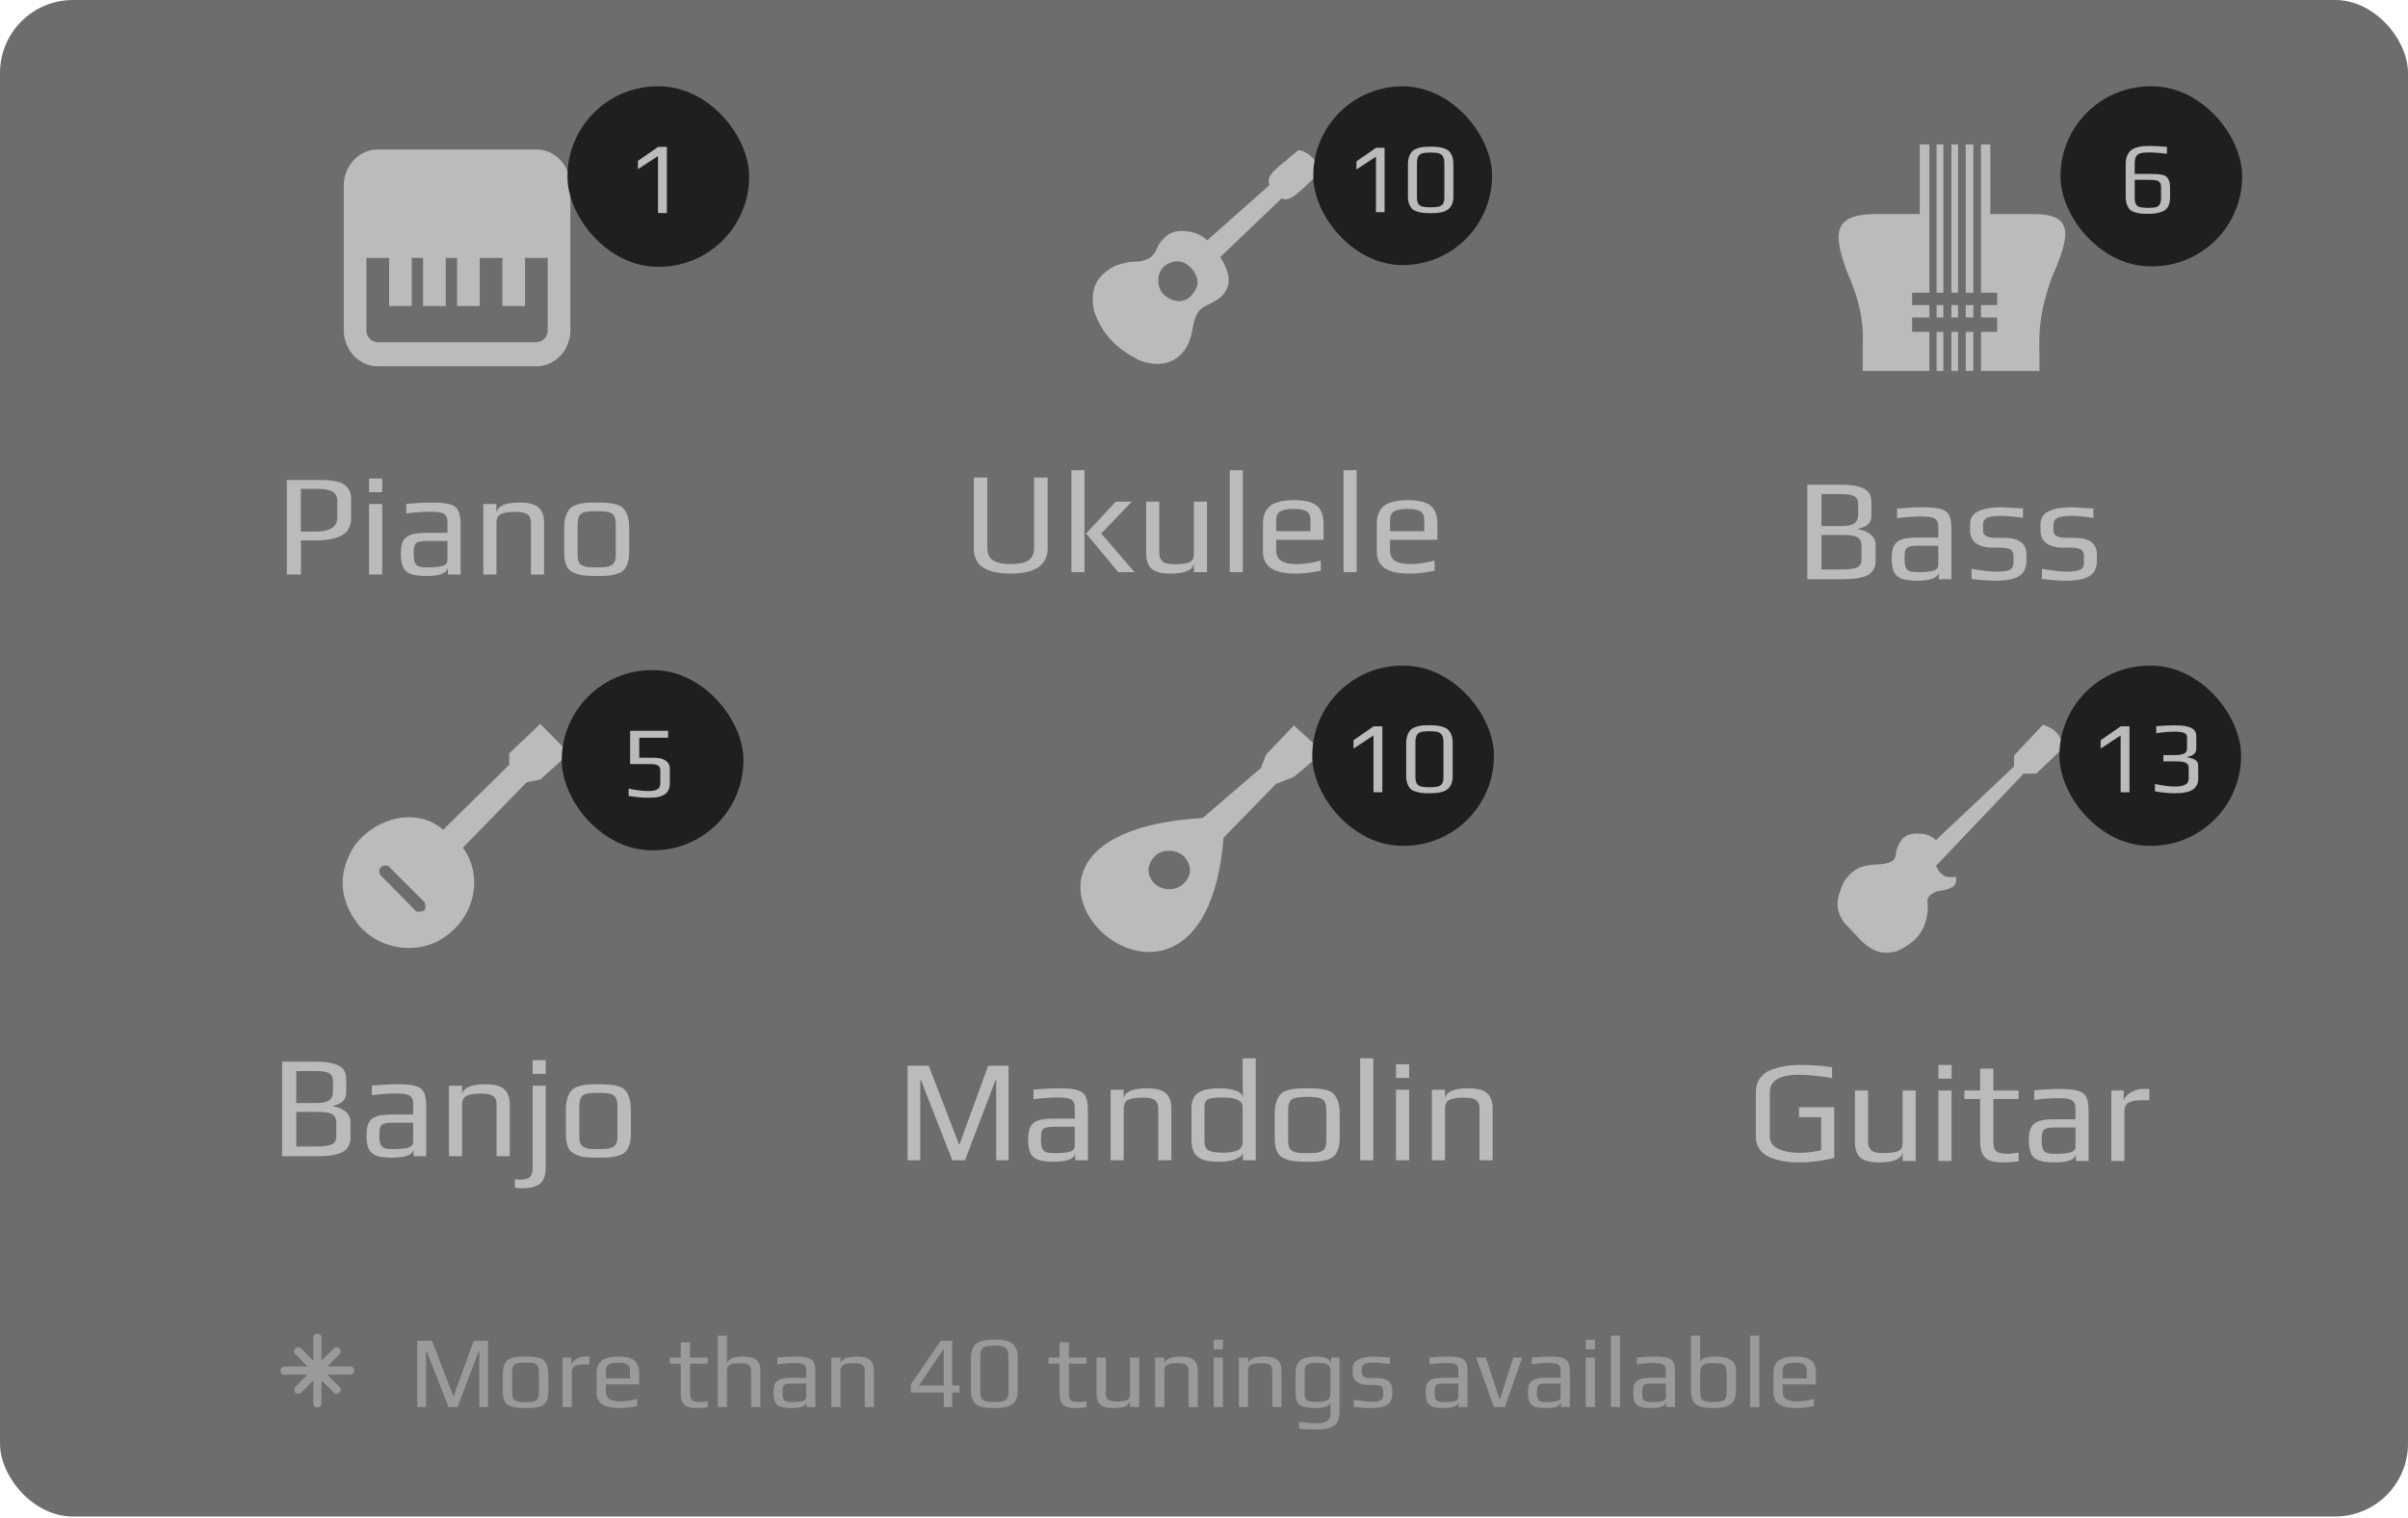 <svg width="330" height="208" viewBox="0 0 330 208" fill="none" xmlns="http://www.w3.org/2000/svg">
<rect width="330" height="207.828" rx="10" fill="#2F2F2F" fill-opacity="0.7"/>
<path d="M73.508 20.484H51.768C49.2 20.484 47.109 22.706 47.109 25.437V45.246C47.109 47.976 49.2 50.198 51.768 50.198H73.508C76.077 50.198 78.167 47.976 78.167 45.246V25.437C78.167 22.706 76.077 20.484 73.508 20.484ZM73.508 46.897H51.768C51.356 46.897 50.961 46.723 50.67 46.413C50.379 46.104 50.215 45.684 50.215 45.246V35.341H53.321V41.944H56.427V35.341H57.98V41.944H61.085V35.341H62.638V41.944H65.744V35.341H68.85V41.944H71.956V35.341H75.061V45.246C75.061 45.684 74.898 46.104 74.607 46.413C74.315 46.723 73.92 46.897 73.508 46.897Z" fill="#BABBBB"/>
<path d="M39.31 65.776H43.543C44.142 65.776 44.621 65.79 44.98 65.816C45.353 65.843 45.746 65.903 46.158 65.996C46.584 66.089 46.924 66.229 47.177 66.415C47.443 66.602 47.669 66.855 47.855 67.174C48.029 67.48 48.115 67.866 48.115 68.332V71.027C48.115 72.106 47.696 72.884 46.857 73.364C46.032 73.829 44.807 74.062 43.183 74.062H41.247V78.734H39.31V65.776ZM43.443 72.844C44.282 72.844 44.954 72.691 45.46 72.385C45.965 72.079 46.218 71.593 46.218 70.928V68.572C46.218 68.212 46.125 67.919 45.939 67.693C45.752 67.454 45.486 67.287 45.14 67.194C44.807 67.114 44.528 67.061 44.301 67.034C44.075 67.007 43.776 66.994 43.403 66.994H41.227V72.844H43.443ZM50.577 65.577H52.374V67.454H50.577V65.577ZM50.577 69.071H52.374V78.734H50.577V69.071ZM58.466 78.934C57.547 78.934 56.835 78.847 56.329 78.674C55.837 78.501 55.477 78.195 55.251 77.756C55.038 77.317 54.932 76.684 54.932 75.859C54.932 75.127 55.032 74.561 55.231 74.162C55.444 73.749 55.797 73.457 56.289 73.284C56.795 73.111 57.507 73.024 58.426 73.024H61.321V71.487C61.321 71.127 61.248 70.854 61.101 70.668C60.968 70.468 60.735 70.329 60.402 70.249C60.083 70.169 59.61 70.129 58.985 70.129C57.986 70.129 56.882 70.209 55.67 70.368V69.051C56.988 68.931 58.179 68.871 59.244 68.871C60.362 68.871 61.188 68.958 61.72 69.131C62.253 69.29 62.619 69.576 62.818 69.989C63.018 70.402 63.118 71.041 63.118 71.906V78.734H61.381V77.816C61.234 78.561 60.263 78.934 58.466 78.934ZM58.765 77.756C59.417 77.756 59.97 77.709 60.422 77.616C61.021 77.496 61.321 77.217 61.321 76.778V74.142H58.546C57.973 74.142 57.561 74.189 57.308 74.282C57.055 74.362 56.888 74.522 56.809 74.761C56.729 75.001 56.689 75.387 56.689 75.919C56.689 76.398 56.735 76.771 56.828 77.037C56.922 77.29 57.088 77.477 57.328 77.596C57.567 77.703 57.927 77.756 58.406 77.756H58.765ZM66.234 69.071H68.031V70.249C68.218 69.33 69.276 68.871 71.206 68.871C72.444 68.871 73.309 69.097 73.802 69.55C74.307 69.989 74.56 70.688 74.56 71.646V78.734H72.763V71.746C72.763 71.493 72.743 71.287 72.703 71.127C72.663 70.968 72.584 70.808 72.464 70.648C72.198 70.315 71.605 70.149 70.687 70.149C69.981 70.149 69.436 70.202 69.049 70.309C68.677 70.402 68.411 70.561 68.251 70.788C68.105 71.014 68.031 71.334 68.031 71.746V78.734H66.234V69.071ZM81.773 78.934C80.921 78.934 80.282 78.901 79.856 78.834C79.43 78.781 79.004 78.654 78.578 78.455C78.139 78.255 77.82 77.936 77.62 77.496C77.42 77.044 77.32 76.438 77.32 75.68V72.325C77.32 71.726 77.394 71.2 77.54 70.748C77.686 70.295 77.879 69.943 78.119 69.69C78.319 69.463 78.618 69.29 79.017 69.171C79.43 69.037 79.849 68.951 80.275 68.911C80.755 68.884 81.254 68.871 81.773 68.871C82.465 68.871 82.984 68.891 83.33 68.931C83.69 68.958 84.069 69.024 84.468 69.131C84.881 69.25 85.2 69.43 85.427 69.67C85.653 69.909 85.846 70.255 86.006 70.708C86.152 71.174 86.225 71.713 86.225 72.325V75.68C86.225 76.811 85.966 77.636 85.447 78.155C85.234 78.368 84.927 78.535 84.528 78.654C84.129 78.774 83.716 78.854 83.29 78.894C82.784 78.921 82.279 78.934 81.773 78.934ZM81.773 77.756C82.332 77.756 82.738 77.743 82.991 77.716C83.244 77.689 83.49 77.616 83.73 77.496C83.969 77.39 84.135 77.217 84.229 76.977C84.335 76.724 84.388 76.378 84.388 75.939V72.026C84.388 71.427 84.315 70.994 84.169 70.728C84.022 70.448 83.769 70.269 83.41 70.189C83.064 70.096 82.518 70.049 81.773 70.049C81.028 70.049 80.475 70.096 80.116 70.189C79.77 70.269 79.523 70.448 79.377 70.728C79.231 70.994 79.157 71.427 79.157 72.026V75.939C79.157 76.378 79.204 76.724 79.297 76.977C79.403 77.217 79.577 77.39 79.816 77.496C80.056 77.616 80.302 77.689 80.555 77.716C80.808 77.743 81.214 77.756 81.773 77.756Z" fill="#BABBBB"/>
<rect x="77.766" y="11.828" width="24.9" height="24.734" rx="12.367" fill="#1F1F1F"/>
<path d="M90.177 21.384L87.424 23.186V22.041L90.191 20.126H91.392V29.195H90.177V21.384Z" fill="#BABBBB"/>
<path fill-rule="evenodd" clip-rule="evenodd" d="M165.431 32.946L173.958 25.381C173.556 24.197 174.439 23.472 176.215 22.013C176.716 21.602 177.287 21.133 177.921 20.578C178.881 20.578 180.923 22.019 180.803 23.7C180.453 24.032 180.121 24.355 179.804 24.663C177.942 26.472 176.623 27.753 175.639 27.183L167.233 35.228C168.524 37.309 168.794 38.83 167.713 40.271C167.263 40.872 166.615 41.265 165.191 41.952C164.039 42.509 163.726 43.391 163.39 45.315C162.701 49.259 159.667 50.718 156.184 49.397C152.822 47.716 151.021 45.675 149.94 42.673C149.339 39.669 150.127 37.87 152.822 36.429C154.052 36.006 154.754 35.847 156.132 35.828C157.498 35.599 158.133 35.219 158.774 33.547C159.879 32.023 160.739 31.39 163.097 31.745C164.067 32 164.605 32.182 165.431 32.946ZM163.577 37.149C162.429 35.588 161.108 35.578 159.974 36.188C158.413 37.029 158.413 39.311 159.494 40.391C161.055 41.712 162.616 41.439 163.457 40.271C164.17 39.281 164.47 38.59 163.577 37.149Z" fill="#BABBBB"/>
<path d="M138.502 78.606C137.797 78.606 137.178 78.559 136.645 78.466C136.126 78.373 135.614 78.213 135.108 77.987C134.575 77.747 134.163 77.381 133.87 76.889C133.59 76.396 133.451 75.797 133.451 75.092V65.448H135.307V75.072C135.307 75.884 135.58 76.463 136.126 76.809C136.672 77.142 137.477 77.308 138.542 77.308C139.607 77.308 140.399 77.142 140.918 76.809C141.45 76.463 141.717 75.884 141.717 75.072V65.448H143.573V75.092C143.573 77.435 141.883 78.606 138.502 78.606ZM146.824 64.43H148.621V78.406H146.824V64.43ZM148.84 73.115L152.913 68.743H155.11L150.917 73.115L155.489 78.406H153.253L148.84 73.115ZM160.434 78.606C159.196 78.606 158.324 78.386 157.818 77.947C157.326 77.495 157.08 76.789 157.08 75.831V68.743H158.877V75.731C158.877 75.984 158.897 76.19 158.937 76.35C158.99 76.496 159.076 76.649 159.196 76.809C159.436 77.155 160.021 77.328 160.953 77.328C161.938 77.328 162.63 77.235 163.03 77.049C163.416 76.862 163.609 76.523 163.609 76.03V68.743H165.406V78.406H163.609V77.228C163.436 78.147 162.377 78.606 160.434 78.606ZM168.525 64.43H170.322V78.406H168.525V64.43ZM177.512 78.606C174.557 78.606 173.079 77.621 173.079 75.651V71.837C173.079 70.666 173.412 69.827 174.078 69.322C174.757 68.802 175.848 68.543 177.352 68.543C178.776 68.543 179.801 68.789 180.427 69.282C181.066 69.774 181.385 70.626 181.385 71.837V73.974H174.896V75.431C174.896 76.097 175.129 76.576 175.595 76.869C176.061 77.162 176.78 77.308 177.751 77.308C178.67 77.308 179.755 77.148 181.006 76.829V78.207C179.781 78.473 178.617 78.606 177.512 78.606ZM179.588 72.796V71.278C179.588 70.693 179.409 70.293 179.049 70.08C178.703 69.854 178.104 69.741 177.252 69.741C176.427 69.741 175.828 69.854 175.455 70.08C175.083 70.293 174.896 70.693 174.896 71.278V72.796H179.588ZM184.124 64.43H185.921V78.406H184.124V64.43ZM193.11 78.606C190.155 78.606 188.678 77.621 188.678 75.651V71.837C188.678 70.666 189.011 69.827 189.676 69.322C190.355 68.802 191.447 68.543 192.951 68.543C194.375 68.543 195.4 68.789 196.026 69.282C196.664 69.774 196.984 70.626 196.984 71.837V73.974H190.495V75.431C190.495 76.097 190.728 76.576 191.194 76.869C191.66 77.162 192.378 77.308 193.35 77.308C194.269 77.308 195.353 77.148 196.605 76.829V78.207C195.38 78.473 194.215 78.606 193.11 78.606ZM195.187 72.796V71.278C195.187 70.693 195.007 70.293 194.648 70.08C194.302 69.854 193.703 69.741 192.851 69.741C192.026 69.741 191.427 69.854 191.054 70.08C190.681 70.293 190.495 70.693 190.495 71.278V72.796H195.187Z" fill="#BABBBB"/>
<rect x="179.977" y="11.828" width="24.501" height="24.501" rx="12.251" fill="#1F1F1F"/>
<path d="M188.566 21.474L185.886 23.229V22.114L188.579 20.25H189.749V29.078H188.566V21.474ZM196.048 29.214C195.649 29.214 195.322 29.201 195.069 29.173C194.824 29.146 194.561 29.092 194.28 29.01C193.98 28.928 193.74 28.811 193.559 28.657C193.386 28.493 193.241 28.267 193.123 27.976C193.006 27.704 192.947 27.364 192.947 26.956V22.495C192.947 22.087 193.006 21.728 193.123 21.42C193.241 21.112 193.396 20.867 193.586 20.686C193.758 20.531 193.985 20.409 194.266 20.318C194.556 20.219 194.846 20.155 195.137 20.128C195.463 20.11 195.767 20.101 196.048 20.101C196.447 20.101 196.769 20.114 197.014 20.142C197.268 20.169 197.535 20.223 197.816 20.305C198.115 20.395 198.356 20.522 198.537 20.686C198.728 20.849 198.882 21.08 199 21.379C199.118 21.678 199.176 22.046 199.176 22.481V26.956C199.176 27.328 199.118 27.659 199 27.949C198.882 28.239 198.728 28.466 198.537 28.629C198.356 28.783 198.125 28.91 197.843 29.01C197.562 29.101 197.277 29.155 196.986 29.173C196.733 29.201 196.42 29.214 196.048 29.214ZM196.075 28.412C196.556 28.412 196.928 28.38 197.191 28.316C197.454 28.244 197.644 28.108 197.762 27.908C197.88 27.709 197.939 27.414 197.939 27.024V22.399C197.939 21.973 197.875 21.656 197.748 21.447C197.63 21.23 197.44 21.085 197.177 21.012C196.923 20.939 196.551 20.903 196.062 20.903C195.563 20.903 195.182 20.939 194.919 21.012C194.665 21.085 194.479 21.23 194.361 21.447C194.243 21.656 194.184 21.973 194.184 22.399V27.024C194.184 27.414 194.243 27.709 194.361 27.908C194.488 28.108 194.683 28.244 194.946 28.316C195.209 28.38 195.585 28.412 196.075 28.412Z" fill="#BABBBB"/>
<path d="M252.983 36.889C255.061 41.688 255.427 44.13 255.27 48.231V50.838H264.41V45.48H262.042V43.504H264.41V41.81H262.042V40.116H264.41V19.789H263.089V29.33H258.311C251.483 29.136 251.011 31.251 252.983 36.889Z" fill="#BABBBB"/>
<path d="M272.757 29.33V19.789H271.485V40.116H273.698V41.81H271.485V43.504H273.698V45.48H271.485V50.838H279.497V48.768C279.381 44.867 279.612 42.583 281.127 38.152C284.178 31.386 283.75 29.318 278.41 29.33H272.757Z" fill="#BABBBB"/>
<path d="M265.399 50.838H266.325V45.48H265.399V50.838Z" fill="#BABBBB"/>
<path d="M266.325 41.81H265.399V43.504H266.325V41.81Z" fill="#BABBBB"/>
<path d="M268.337 41.81H267.429V43.504H268.337V41.81Z" fill="#BABBBB"/>
<path d="M270.436 41.81H269.387V43.504H270.436V41.81Z" fill="#BABBBB"/>
<path d="M269.387 50.838H270.436V45.48H269.387V50.838Z" fill="#BABBBB"/>
<path d="M267.429 50.838H268.337V45.48H267.429V50.838Z" fill="#BABBBB"/>
<path fill-rule="evenodd" clip-rule="evenodd" d="M266.325 40.116H265.399V19.789H266.325V40.116ZM268.337 40.116H267.429V19.789H268.337V40.116ZM270.436 40.116H269.387V19.789H270.436V40.116Z" fill="#BABBBB"/>
<path d="M247.677 66.425H252.309C253.414 66.425 254.293 66.538 254.945 66.764C255.544 66.977 255.943 67.243 256.143 67.563C256.356 67.882 256.462 68.322 256.462 68.881V70.618C256.462 71.137 256.316 71.543 256.023 71.836C255.73 72.115 255.284 72.321 254.685 72.454V72.534C255.391 72.654 255.956 72.9 256.382 73.273C256.822 73.632 257.041 74.085 257.041 74.631V76.807C257.041 77.752 256.689 78.418 255.983 78.804C255.278 79.19 254.1 79.383 252.449 79.383H247.677V66.425ZM252.369 72.095C253.181 72.095 253.76 71.975 254.106 71.736C254.466 71.483 254.645 71.09 254.645 70.558V69.04C254.645 68.548 254.466 68.202 254.106 68.002C253.747 67.802 253.148 67.703 252.309 67.703H249.614V72.095H252.369ZM252.449 78.045C253.421 78.045 254.106 77.945 254.506 77.746C254.905 77.546 255.105 77.207 255.105 76.727V74.771C255.105 74.424 255.031 74.152 254.885 73.952C254.752 73.739 254.539 73.586 254.246 73.493C253.953 73.413 253.694 73.366 253.467 73.353C253.241 73.326 252.902 73.313 252.449 73.313H249.614V78.045H252.449ZM262.777 79.582C261.859 79.582 261.147 79.496 260.641 79.323C260.148 79.15 259.789 78.844 259.563 78.404C259.35 77.965 259.243 77.333 259.243 76.508C259.243 75.776 259.343 75.21 259.543 74.811C259.756 74.398 260.108 74.105 260.601 73.932C261.107 73.759 261.819 73.672 262.737 73.672H265.632V72.135C265.632 71.776 265.559 71.503 265.413 71.317C265.28 71.117 265.047 70.977 264.714 70.897C264.395 70.817 263.922 70.777 263.296 70.777C262.298 70.777 261.193 70.857 259.982 71.017V69.699C261.3 69.579 262.491 69.519 263.556 69.519C264.674 69.519 265.499 69.606 266.032 69.779C266.564 69.939 266.93 70.225 267.13 70.638C267.33 71.05 267.429 71.689 267.429 72.554V79.383H265.692V78.464C265.546 79.21 264.574 79.582 262.777 79.582ZM263.077 78.404C263.729 78.404 264.281 78.358 264.734 78.265C265.333 78.145 265.632 77.865 265.632 77.426V74.791H262.857C262.285 74.791 261.872 74.837 261.619 74.93C261.366 75.01 261.2 75.17 261.12 75.409C261.04 75.649 261 76.035 261 76.568C261 77.047 261.047 77.419 261.14 77.686C261.233 77.939 261.4 78.125 261.639 78.245C261.879 78.351 262.238 78.404 262.717 78.404H263.077ZM273.501 79.582C272.476 79.582 271.371 79.503 270.186 79.343V77.965C271.744 78.218 272.862 78.345 273.541 78.345C274.393 78.345 275.005 78.265 275.378 78.105C275.75 77.932 275.937 77.619 275.937 77.167V76.188C275.937 75.776 275.797 75.483 275.517 75.31C275.238 75.137 274.785 75.05 274.16 75.05H273.062C272.063 75.05 271.298 74.844 270.765 74.431C270.246 74.019 269.987 73.439 269.987 72.694V71.796C269.987 70.278 271.424 69.519 274.299 69.519C274.512 69.519 275.491 69.573 277.235 69.679V70.977C276.05 70.791 275.045 70.698 274.22 70.698C273.275 70.698 272.629 70.791 272.283 70.977C271.937 71.163 271.764 71.476 271.764 71.915V72.734C271.764 73.386 272.356 73.712 273.541 73.712H274.659C276.695 73.712 277.714 74.471 277.714 75.989V76.827C277.714 77.825 277.368 78.538 276.675 78.963C275.983 79.376 274.925 79.582 273.501 79.582ZM283.152 79.582C282.128 79.582 281.023 79.503 279.838 79.343V77.965C281.395 78.218 282.514 78.345 283.192 78.345C284.044 78.345 284.657 78.265 285.029 78.105C285.402 77.932 285.588 77.619 285.588 77.167V76.188C285.588 75.776 285.449 75.483 285.169 75.31C284.89 75.137 284.437 75.05 283.811 75.05H282.713C281.715 75.05 280.95 74.844 280.417 74.431C279.898 74.019 279.638 73.439 279.638 72.694V71.796C279.638 70.278 281.076 69.519 283.951 69.519C284.164 69.519 285.142 69.573 286.886 69.679V70.977C285.702 70.791 284.697 70.698 283.871 70.698C282.926 70.698 282.281 70.791 281.935 70.977C281.588 71.163 281.415 71.476 281.415 71.915V72.734C281.415 73.386 282.008 73.712 283.192 73.712H284.311C286.347 73.712 287.365 74.471 287.365 75.989V76.827C287.365 77.825 287.019 78.538 286.327 78.963C285.635 79.376 284.577 79.582 283.152 79.582Z" fill="#BABBBB"/>
<rect x="282.375" y="11.828" width="24.9" height="24.675" rx="12.338" fill="#1F1F1F"/>
<path d="M294.34 29.303C293.932 29.303 293.604 29.289 293.354 29.261C293.104 29.233 292.845 29.178 292.577 29.095C292.29 29.011 292.063 28.891 291.897 28.734C291.73 28.567 291.591 28.336 291.48 28.04C291.369 27.744 291.314 27.397 291.314 26.999V22.446C291.314 22.029 291.378 21.664 291.508 21.349C291.647 21.035 291.823 20.785 292.035 20.6C292.221 20.442 292.47 20.317 292.785 20.225C293.1 20.123 293.414 20.058 293.729 20.031C294.081 20.012 294.4 20.003 294.687 20.003C295.251 20.003 296.01 20.044 296.963 20.128V21.072C296.01 20.951 295.191 20.891 294.506 20.891C293.988 20.891 293.595 20.928 293.326 21.002C293.058 21.076 292.859 21.224 292.729 21.447C292.609 21.659 292.549 21.983 292.549 22.418V23.834H294.589C295.052 23.834 295.399 23.843 295.631 23.862C295.862 23.88 296.107 23.917 296.366 23.973C296.625 24.028 296.815 24.121 296.935 24.25C297.065 24.38 297.176 24.565 297.268 24.806C297.352 25.037 297.393 25.328 297.393 25.68V26.999C297.393 27.998 297.079 28.646 296.449 28.942C296.144 29.081 295.839 29.173 295.533 29.22C295.228 29.275 294.83 29.303 294.34 29.303ZM294.367 28.484C294.858 28.484 295.223 28.451 295.464 28.387C295.714 28.313 295.89 28.178 295.991 27.984C296.102 27.781 296.158 27.475 296.158 27.068V25.722C296.158 25.416 296.112 25.19 296.019 25.041C295.927 24.884 295.755 24.778 295.506 24.722C295.256 24.667 294.872 24.639 294.353 24.639H292.549V27.068C292.549 27.475 292.605 27.781 292.716 27.984C292.827 28.178 293.007 28.313 293.257 28.387C293.507 28.451 293.877 28.484 294.367 28.484Z" fill="#BABBBB"/>
<path fill-rule="evenodd" clip-rule="evenodd" d="M60.73 113.715L69.782 104.813V103.242L74.046 99.203L78.011 103.242L74.046 106.833L72.176 107.207L63.423 116.183C66.055 119.624 65.457 125.309 60.893 128.451C57.527 130.769 52.44 130.396 49.297 126.955C46.604 123.664 46.005 119.774 48.699 115.734C51.691 111.92 57.227 110.648 60.73 113.715ZM58.2 123.664L53.187 118.652C52.215 118.502 51.766 119.026 52.065 119.849L57.077 124.935C58.128 124.969 58.51 124.81 58.2 123.664Z" fill="#BABBBB"/>
<path d="M38.661 145.495H43.294C44.398 145.495 45.277 145.608 45.929 145.834C46.528 146.047 46.928 146.314 47.127 146.633C47.34 146.953 47.447 147.392 47.447 147.951V149.688C47.447 150.207 47.3 150.613 47.007 150.906C46.715 151.185 46.269 151.392 45.67 151.525V151.605C46.375 151.725 46.941 151.971 47.367 152.343C47.806 152.703 48.026 153.155 48.026 153.701V155.877C48.026 156.823 47.673 157.488 46.968 157.874C46.262 158.26 45.084 158.453 43.434 158.453H38.661V145.495ZM43.354 151.165C44.166 151.165 44.745 151.046 45.091 150.806C45.45 150.553 45.63 150.16 45.63 149.628V148.111C45.63 147.618 45.45 147.272 45.091 147.072C44.731 146.873 44.132 146.773 43.294 146.773H40.598V151.165H43.354ZM43.434 157.115C44.405 157.115 45.091 157.016 45.49 156.816C45.889 156.616 46.089 156.277 46.089 155.798V153.841C46.089 153.495 46.016 153.222 45.869 153.022C45.736 152.809 45.523 152.656 45.23 152.563C44.938 152.483 44.678 152.437 44.452 152.423C44.225 152.397 43.886 152.383 43.434 152.383H40.598V157.115H43.434ZM53.762 158.653C52.843 158.653 52.131 158.566 51.625 158.393C51.133 158.22 50.773 157.914 50.547 157.475C50.334 157.036 50.228 156.403 50.228 155.578C50.228 154.846 50.327 154.28 50.527 153.881C50.74 153.468 51.093 153.175 51.585 153.002C52.091 152.829 52.803 152.743 53.722 152.743H56.617V151.205C56.617 150.846 56.544 150.573 56.397 150.387C56.264 150.187 56.031 150.047 55.698 149.967C55.379 149.888 54.906 149.848 54.281 149.848C53.282 149.848 52.178 149.928 50.966 150.087V148.77C52.284 148.65 53.475 148.59 54.54 148.59C55.658 148.59 56.484 148.676 57.016 148.849C57.549 149.009 57.915 149.295 58.114 149.708C58.314 150.121 58.414 150.759 58.414 151.625V158.453H56.677V157.535C56.53 158.28 55.559 158.653 53.762 158.653ZM54.061 157.475C54.713 157.475 55.266 157.428 55.718 157.335C56.317 157.215 56.617 156.936 56.617 156.496V153.861H53.842C53.269 153.861 52.856 153.907 52.604 154.001C52.351 154.081 52.184 154.24 52.104 154.48C52.025 154.719 51.985 155.105 51.985 155.638C51.985 156.117 52.031 156.49 52.124 156.756C52.218 157.009 52.384 157.195 52.624 157.315C52.863 157.422 53.222 157.475 53.702 157.475H54.061ZM61.53 148.789H63.327V149.967C63.514 149.049 64.572 148.59 66.502 148.59C67.74 148.59 68.605 148.816 69.097 149.269C69.603 149.708 69.856 150.407 69.856 151.365V158.453H68.059V151.465C68.059 151.212 68.039 151.006 67.999 150.846C67.959 150.686 67.879 150.527 67.76 150.367C67.493 150.034 66.901 149.868 65.983 149.868C65.277 149.868 64.731 149.921 64.345 150.027C63.973 150.121 63.706 150.28 63.547 150.507C63.4 150.733 63.327 151.052 63.327 151.465V158.453H61.53V148.789ZM72.996 145.295H74.793V147.172H72.996V145.295ZM71.578 162.846C71.205 162.846 70.866 162.819 70.56 162.766V161.588C70.839 161.641 71.092 161.668 71.319 161.668C71.904 161.668 72.33 161.548 72.596 161.308C72.863 161.082 72.996 160.663 72.996 160.05V148.789H74.793V159.911C74.793 160.989 74.54 161.748 74.034 162.187C73.528 162.626 72.71 162.846 71.578 162.846ZM82.002 158.653C81.15 158.653 80.511 158.62 80.085 158.553C79.659 158.5 79.233 158.373 78.807 158.174C78.368 157.974 78.049 157.654 77.849 157.215C77.649 156.763 77.549 156.157 77.549 155.398V152.044C77.549 151.445 77.623 150.919 77.769 150.467C77.915 150.014 78.108 149.661 78.348 149.408C78.548 149.182 78.847 149.009 79.246 148.889C79.659 148.756 80.078 148.67 80.504 148.63C80.984 148.603 81.483 148.59 82.002 148.59C82.694 148.59 83.213 148.61 83.559 148.65C83.919 148.676 84.298 148.743 84.697 148.849C85.11 148.969 85.429 149.149 85.656 149.388C85.882 149.628 86.075 149.974 86.235 150.427C86.381 150.893 86.454 151.432 86.454 152.044V155.398C86.454 156.53 86.195 157.355 85.676 157.874C85.463 158.087 85.156 158.253 84.757 158.373C84.358 158.493 83.945 158.573 83.519 158.613C83.013 158.639 82.508 158.653 82.002 158.653ZM82.002 157.475C82.561 157.475 82.967 157.461 83.22 157.435C83.473 157.408 83.719 157.335 83.959 157.215C84.198 157.109 84.365 156.936 84.458 156.696C84.564 156.443 84.617 156.097 84.617 155.658V151.744C84.617 151.145 84.544 150.713 84.398 150.447C84.251 150.167 83.999 149.987 83.639 149.908C83.293 149.814 82.747 149.768 82.002 149.768C81.256 149.768 80.704 149.814 80.345 149.908C79.999 149.987 79.752 150.167 79.606 150.447C79.46 150.713 79.386 151.145 79.386 151.744V155.658C79.386 156.097 79.433 156.443 79.526 156.696C79.632 156.936 79.806 157.109 80.045 157.215C80.285 157.335 80.531 157.408 80.784 157.435C81.037 157.461 81.443 157.475 82.002 157.475Z" fill="#BABBBB"/>
<rect x="76.984" y="91.836" width="24.9" height="24.696" rx="12.348" fill="#1F1F1F"/>
<path d="M88.806 109.327C88.054 109.327 87.168 109.243 86.148 109.076V108.074C87.224 108.297 88.124 108.408 88.847 108.408C89.413 108.408 89.826 108.329 90.086 108.172C90.355 108.005 90.489 107.736 90.489 107.365V105.57C90.489 105.18 90.322 104.93 89.988 104.818C89.831 104.772 89.682 104.744 89.543 104.735C89.413 104.716 89.242 104.707 89.028 104.707H86.357V100.157H91.561V101.103H87.609V103.844H89.696C90.067 103.844 90.397 103.891 90.684 103.984C90.972 104.067 91.227 104.216 91.449 104.429C91.681 104.661 91.797 104.962 91.797 105.333V107.393C91.797 107.717 91.737 108.005 91.616 108.255C91.505 108.496 91.352 108.687 91.157 108.826C90.981 108.956 90.754 109.062 90.475 109.146C90.206 109.229 89.937 109.28 89.668 109.299C89.334 109.317 89.047 109.327 88.806 109.327Z" fill="#BABBBB"/>
<path fill-rule="evenodd" clip-rule="evenodd" d="M164.815 112.102L172.796 105.245L173.506 103.412L177.319 99.414L181.339 103.079L177.319 106.466L174.865 107.438L167.682 114.795C164.815 150.472 126.887 114.407 164.815 112.102ZM162.242 117.35C161.042 116.289 159.138 116.38 158.251 117.35C157.198 118.5 157.089 119.735 158.103 120.987C159.088 121.984 160.985 122.284 162.242 121.07C163.498 119.857 163.198 118.366 162.242 117.35Z" fill="#BABBBB"/>
<path d="M124.38 146.05H127.275L131.428 156.831L131.488 156.851L135.422 146.05H138.217V159.008H136.52V148.046H136.42L132.247 159.008H130.51L126.217 148.046H126.117V159.008H124.38V146.05ZM144.433 159.207C143.514 159.207 142.802 159.121 142.297 158.948C141.804 158.775 141.445 158.469 141.218 158.029C141.005 157.59 140.899 156.958 140.899 156.133C140.899 155.401 140.999 154.835 141.198 154.436C141.411 154.023 141.764 153.73 142.257 153.557C142.762 153.384 143.475 153.297 144.393 153.297H147.288V151.76C147.288 151.401 147.215 151.128 147.068 150.941C146.935 150.742 146.702 150.602 146.37 150.522C146.05 150.442 145.578 150.402 144.952 150.402C143.954 150.402 142.849 150.482 141.638 150.642V149.324C142.955 149.204 144.147 149.144 145.212 149.144C146.33 149.144 147.155 149.231 147.687 149.404C148.22 149.564 148.586 149.85 148.786 150.263C148.985 150.675 149.085 151.314 149.085 152.179V159.008H147.348V158.089C147.202 158.835 146.23 159.207 144.433 159.207ZM144.732 158.029C145.385 158.029 145.937 157.983 146.39 157.89C146.989 157.77 147.288 157.49 147.288 157.051V154.416H144.513C143.94 154.416 143.528 154.462 143.275 154.555C143.022 154.635 142.856 154.795 142.776 155.035C142.696 155.274 142.656 155.66 142.656 156.193C142.656 156.672 142.703 157.044 142.796 157.311C142.889 157.564 143.055 157.75 143.295 157.87C143.534 157.976 143.894 158.029 144.373 158.029H144.732ZM152.202 149.344H153.998V150.522C154.185 149.604 155.243 149.144 157.173 149.144C158.411 149.144 159.276 149.371 159.769 149.823C160.275 150.263 160.527 150.961 160.527 151.92V159.008H158.73V152.02C158.73 151.767 158.711 151.56 158.671 151.401C158.631 151.241 158.551 151.081 158.431 150.921C158.165 150.589 157.572 150.422 156.654 150.422C155.949 150.422 155.403 150.476 155.017 150.582C154.644 150.675 154.378 150.835 154.218 151.061C154.072 151.288 153.998 151.607 153.998 152.02V159.008H152.202V149.344ZM167.101 159.207C166.143 159.207 165.391 159.114 164.845 158.928C164.299 158.728 163.9 158.409 163.647 157.97C163.407 157.53 163.288 156.918 163.288 156.133V151.88C163.288 150.908 163.587 150.209 164.186 149.783C164.798 149.357 165.803 149.144 167.201 149.144C168.04 149.144 168.758 149.251 169.357 149.464C169.97 149.677 170.282 149.983 170.296 150.382H170.336L170.296 147.927V145.031H172.093V159.008H170.336V157.87C170.336 158.229 170.05 158.535 169.477 158.788C168.905 159.068 168.113 159.207 167.101 159.207ZM167.481 157.97C168.479 157.97 169.198 157.856 169.637 157.63C170.076 157.404 170.296 157.018 170.296 156.472V151.7C170.296 150.835 169.411 150.402 167.64 150.402C166.575 150.402 165.883 150.482 165.564 150.642C165.231 150.802 165.065 151.154 165.065 151.7V156.472C165.065 157.018 165.244 157.404 165.604 157.63C165.976 157.856 166.602 157.97 167.481 157.97ZM179.147 159.207C178.295 159.207 177.656 159.174 177.23 159.108C176.804 159.054 176.378 158.928 175.952 158.728C175.513 158.529 175.193 158.209 174.994 157.77C174.794 157.317 174.694 156.712 174.694 155.953V152.599C174.694 152 174.767 151.474 174.914 151.021C175.06 150.569 175.253 150.216 175.493 149.963C175.692 149.737 175.992 149.564 176.391 149.444C176.804 149.311 177.223 149.224 177.649 149.184C178.128 149.158 178.627 149.144 179.147 149.144C179.839 149.144 180.358 149.164 180.704 149.204C181.063 149.231 181.443 149.298 181.842 149.404C182.255 149.524 182.574 149.704 182.8 149.943C183.027 150.183 183.22 150.529 183.379 150.981C183.526 151.447 183.599 151.986 183.599 152.599V155.953C183.599 157.084 183.339 157.91 182.82 158.429C182.607 158.642 182.301 158.808 181.902 158.928C181.503 159.048 181.09 159.128 180.664 159.168C180.158 159.194 179.652 159.207 179.147 159.207ZM179.147 158.029C179.706 158.029 180.112 158.016 180.365 157.99C180.617 157.963 180.864 157.89 181.103 157.77C181.343 157.663 181.509 157.49 181.602 157.251C181.709 156.998 181.762 156.652 181.762 156.213V152.299C181.762 151.7 181.689 151.268 181.543 151.001C181.396 150.722 181.143 150.542 180.784 150.462C180.438 150.369 179.892 150.322 179.147 150.322C178.401 150.322 177.849 150.369 177.489 150.462C177.143 150.542 176.897 150.722 176.751 151.001C176.604 151.268 176.531 151.7 176.531 152.299V156.213C176.531 156.652 176.578 156.998 176.671 157.251C176.777 157.49 176.95 157.663 177.19 157.77C177.429 157.89 177.676 157.963 177.929 157.99C178.182 158.016 178.588 158.029 179.147 158.029ZM186.402 145.031H188.198V159.008H186.402V145.031ZM191.315 145.85H193.112V147.727H191.315V145.85ZM191.315 149.344H193.112V159.008H191.315V149.344ZM196.229 149.344H198.026V150.522C198.212 149.604 199.27 149.144 201.2 149.144C202.438 149.144 203.303 149.371 203.796 149.823C204.302 150.263 204.555 150.961 204.555 151.92V159.008H202.758V152.02C202.758 151.767 202.738 151.56 202.698 151.401C202.658 151.241 202.578 151.081 202.458 150.921C202.192 150.589 201.6 150.422 200.681 150.422C199.976 150.422 199.43 150.476 199.044 150.582C198.671 150.675 198.405 150.835 198.245 151.061C198.099 151.288 198.026 151.607 198.026 152.02V159.008H196.229V149.344Z" fill="#BABBBB"/>
<rect x="179.836" y="91.219" width="24.9" height="24.696" rx="12.348" fill="#1F1F1F"/>
<path d="M188.228 100.792L185.487 102.587V101.446L188.242 99.54H189.438V108.57H188.228V100.792ZM195.882 108.709C195.473 108.709 195.139 108.696 194.88 108.668C194.629 108.64 194.36 108.584 194.073 108.501C193.767 108.417 193.521 108.297 193.335 108.139C193.159 107.972 193.011 107.74 192.89 107.443C192.769 107.165 192.709 106.817 192.709 106.4V101.836C192.709 101.418 192.769 101.052 192.89 100.737C193.011 100.421 193.168 100.171 193.363 99.985C193.539 99.828 193.771 99.702 194.059 99.61C194.356 99.508 194.652 99.443 194.949 99.415C195.283 99.396 195.594 99.387 195.882 99.387C196.29 99.387 196.619 99.401 196.869 99.429C197.129 99.457 197.403 99.512 197.69 99.596C197.996 99.689 198.242 99.818 198.428 99.985C198.623 100.152 198.78 100.389 198.901 100.695C199.021 101.001 199.082 101.377 199.082 101.822V106.4C199.082 106.78 199.021 107.119 198.901 107.415C198.78 107.712 198.623 107.944 198.428 108.111C198.242 108.269 198.006 108.399 197.718 108.501C197.431 108.594 197.138 108.649 196.842 108.668C196.582 108.696 196.262 108.709 195.882 108.709ZM195.909 107.889C196.401 107.889 196.781 107.856 197.05 107.791C197.319 107.717 197.514 107.578 197.635 107.374C197.755 107.17 197.816 106.868 197.816 106.469V101.738C197.816 101.303 197.751 100.978 197.621 100.764C197.5 100.542 197.305 100.393 197.036 100.319C196.777 100.245 196.396 100.208 195.895 100.208C195.385 100.208 194.996 100.245 194.727 100.319C194.467 100.393 194.277 100.542 194.156 100.764C194.036 100.978 193.975 101.303 193.975 101.738V106.469C193.975 106.868 194.036 107.17 194.156 107.374C194.286 107.578 194.485 107.717 194.754 107.791C195.023 107.856 195.408 107.889 195.909 107.889Z" fill="#BABBBB"/>
<path d="M276.012 105.036L265.314 115.127C264.652 114.573 264.251 114.393 263.491 114.265C261.321 114.093 260.539 114.612 259.882 116.564C259.845 117.904 259.299 118.263 257.711 118.448C255.092 118.517 253.958 119.004 252.666 120.875C251.488 123.522 251.59 124.681 252.666 126.368L255.285 129.146C257.037 130.581 258.034 130.776 259.852 130.391C262.899 129.06 264.196 127.102 264.196 124.037C264.036 123.121 264.194 122.674 265.441 122.153C267.767 121.82 268.193 121.338 268.06 120.173C266.539 120.348 265.967 119.99 265.314 118.672L277.322 106.026H279.046L282.879 102.386C282.26 100.605 281.669 99.864 279.972 99.32L276.012 103.535V105.036Z" fill="#BABBBB"/>
<path d="M246.599 159.301C245.987 159.301 245.441 159.275 244.962 159.221C244.496 159.168 244.004 159.068 243.485 158.922C242.899 158.762 242.406 158.562 242.007 158.323C241.608 158.07 241.282 157.731 241.029 157.305C240.763 156.852 240.629 156.346 240.629 155.787V149.658C240.629 148.912 240.822 148.273 241.208 147.741C241.594 147.208 242.127 146.822 242.806 146.583C243.458 146.356 244.077 146.197 244.663 146.104C245.262 145.997 245.907 145.944 246.599 145.944C248.25 145.944 249.741 146.05 251.072 146.263V147.761C250.566 147.641 249.84 147.534 248.895 147.441C247.964 147.335 247.212 147.282 246.639 147.282C243.911 147.282 242.546 148.067 242.546 149.638V155.747C242.546 156.173 242.673 156.546 242.926 156.865C243.192 157.185 243.551 157.418 244.004 157.564C244.43 157.724 244.856 157.837 245.282 157.904C245.707 157.957 246.187 157.983 246.719 157.983C247.611 157.983 248.563 157.864 249.574 157.624V153.092H246.539V151.734H251.371V158.702C249.641 159.102 248.05 159.301 246.599 159.301ZM257.561 159.301C256.323 159.301 255.451 159.082 254.946 158.642C254.453 158.19 254.207 157.484 254.207 156.526V149.438H256.004V156.426C256.004 156.679 256.024 156.885 256.064 157.045C256.117 157.191 256.203 157.345 256.323 157.504C256.563 157.85 257.148 158.023 258.08 158.023C259.065 158.023 259.757 157.93 260.157 157.744C260.543 157.558 260.736 157.218 260.736 156.726V149.438H262.533V159.102H260.736V157.924C260.563 158.842 259.504 159.301 257.561 159.301ZM265.652 145.944H267.449V147.821H265.652V145.944ZM265.652 149.438H267.449V159.102H265.652V149.438ZM274.619 159.301C273.794 159.301 273.148 159.215 272.682 159.042C272.216 158.855 271.877 158.549 271.664 158.123C271.464 157.684 271.364 157.072 271.364 156.286V150.616H269.208V149.438H271.364V146.443H273.181V149.438H276.636V150.616H273.181V156.386C273.181 156.865 273.235 157.225 273.341 157.464C273.461 157.704 273.661 157.877 273.94 157.983C274.233 158.077 274.652 158.123 275.198 158.123C275.371 158.123 275.85 158.07 276.636 157.963V159.141C275.957 159.248 275.284 159.301 274.619 159.301ZM281.574 159.301C280.656 159.301 279.943 159.215 279.438 159.042C278.945 158.869 278.586 158.562 278.36 158.123C278.147 157.684 278.04 157.052 278.04 156.226C278.04 155.494 278.14 154.929 278.34 154.529C278.553 154.117 278.905 153.824 279.398 153.651C279.904 153.478 280.616 153.391 281.534 153.391H284.429V151.854C284.429 151.494 284.356 151.222 284.21 151.035C284.077 150.836 283.844 150.696 283.511 150.616C283.191 150.536 282.719 150.496 282.093 150.496C281.095 150.496 279.99 150.576 278.779 150.736V149.418C280.097 149.298 281.288 149.238 282.353 149.238C283.471 149.238 284.296 149.325 284.829 149.498C285.361 149.658 285.727 149.944 285.927 150.356C286.126 150.769 286.226 151.408 286.226 152.273V159.102H284.489V158.183C284.343 158.929 283.371 159.301 281.574 159.301ZM281.874 158.123C282.526 158.123 283.078 158.077 283.531 157.983C284.13 157.864 284.429 157.584 284.429 157.145V154.509H281.654C281.082 154.509 280.669 154.556 280.416 154.649C280.163 154.729 279.997 154.889 279.917 155.128C279.837 155.368 279.797 155.754 279.797 156.286C279.797 156.766 279.844 157.138 279.937 157.404C280.03 157.657 280.196 157.844 280.436 157.963C280.676 158.07 281.035 158.123 281.514 158.123H281.874ZM289.343 149.438H291.04V151.015C291.04 150.709 291.173 150.423 291.439 150.157C291.705 149.877 292.045 149.658 292.457 149.498C292.87 149.325 293.276 149.238 293.675 149.238H294.554V150.776H293.556C292.704 150.776 292.085 150.889 291.699 151.115C291.326 151.328 291.14 151.721 291.14 152.293V159.102H289.343V149.438Z" fill="#BABBBB"/>
<rect x="282.227" y="91.219" width="24.9" height="24.696" rx="12.348" fill="#1F1F1F"/>
<path d="M290.618 100.792L287.877 102.587V101.446L290.632 99.54H291.829V108.57H290.618V100.792ZM297.952 108.709C297.173 108.709 296.296 108.621 295.322 108.445V107.443C296.426 107.675 297.349 107.791 298.091 107.791C299.325 107.791 299.942 107.443 299.942 106.748V105.203C299.942 104.823 299.738 104.572 299.33 104.452C299.135 104.405 298.959 104.378 298.801 104.368C298.652 104.35 298.458 104.34 298.216 104.34H296.477V103.478H297.98C298.221 103.478 298.416 103.473 298.564 103.464C298.713 103.445 298.884 103.408 299.079 103.353C299.283 103.306 299.441 103.218 299.552 103.088C299.664 102.958 299.719 102.791 299.719 102.587V100.973C299.719 100.5 299.163 100.264 298.05 100.264C297.307 100.264 296.459 100.338 295.503 100.486V99.526C296.301 99.443 297.145 99.401 298.036 99.401C299.065 99.401 299.812 99.517 300.276 99.749C300.749 99.971 300.985 100.356 300.985 100.904V102.643C300.985 102.93 300.869 103.172 300.638 103.366C300.406 103.552 300.109 103.673 299.747 103.728V103.784C299.97 103.821 300.151 103.863 300.29 103.909C300.438 103.946 300.596 104.006 300.763 104.09C301.087 104.257 301.25 104.549 301.25 104.967V106.775C301.25 107.091 301.18 107.374 301.041 107.624C300.902 107.875 300.726 108.069 300.512 108.209C300.327 108.338 300.081 108.445 299.775 108.529C299.469 108.603 299.167 108.654 298.87 108.682C298.518 108.7 298.212 108.709 297.952 108.709Z" fill="#BABBBB"/>
<path d="M48 187.828H39M43.5 183.328V192.328M40.875 190.453L46.125 185.203M46.125 190.453L40.875 185.203" stroke="#9A9A9A" stroke-width="1.125" stroke-linecap="round" stroke-linejoin="round"/>
<path d="M57.176 183.742H59.206L62.118 191.302L62.16 191.316L64.918 183.742H66.878V192.828H65.688V185.142H65.618L62.692 192.828H61.474L58.464 185.142H58.394V192.828H57.176V183.742ZM72.021 192.968C71.423 192.968 70.975 192.945 70.677 192.898C70.378 192.861 70.079 192.772 69.781 192.632C69.473 192.492 69.249 192.268 69.109 191.96C68.969 191.643 68.899 191.218 68.899 190.686V188.334C68.899 187.914 68.95 187.545 69.053 187.228C69.155 186.911 69.291 186.663 69.459 186.486C69.599 186.327 69.809 186.206 70.089 186.122C70.378 186.029 70.672 185.968 70.971 185.94C71.307 185.921 71.657 185.912 72.021 185.912C72.506 185.912 72.87 185.926 73.113 185.954C73.365 185.973 73.631 186.019 73.911 186.094C74.2 186.178 74.424 186.304 74.583 186.472C74.741 186.64 74.877 186.883 74.989 187.2C75.091 187.527 75.143 187.905 75.143 188.334V190.686C75.143 191.479 74.961 192.058 74.597 192.422C74.447 192.571 74.233 192.688 73.953 192.772C73.673 192.856 73.383 192.912 73.085 192.94C72.73 192.959 72.375 192.968 72.021 192.968ZM72.021 192.142C72.413 192.142 72.697 192.133 72.875 192.114C73.052 192.095 73.225 192.044 73.393 191.96C73.561 191.885 73.677 191.764 73.743 191.596C73.817 191.419 73.855 191.176 73.855 190.868V188.124C73.855 187.704 73.803 187.401 73.701 187.214C73.598 187.018 73.421 186.892 73.169 186.836C72.926 186.771 72.543 186.738 72.021 186.738C71.498 186.738 71.111 186.771 70.859 186.836C70.616 186.892 70.443 187.018 70.341 187.214C70.238 187.401 70.187 187.704 70.187 188.124V190.868C70.187 191.176 70.219 191.419 70.285 191.596C70.359 191.764 70.481 191.885 70.649 191.96C70.817 192.044 70.989 192.095 71.167 192.114C71.344 192.133 71.629 192.142 72.021 192.142ZM77.108 186.052H78.298V187.158C78.298 186.943 78.391 186.743 78.578 186.556C78.764 186.36 79.002 186.206 79.292 186.094C79.581 185.973 79.866 185.912 80.146 185.912H80.762V186.99H80.062C79.464 186.99 79.03 187.069 78.76 187.228C78.498 187.377 78.368 187.653 78.368 188.054V192.828H77.108V186.052ZM84.872 192.968C82.8 192.968 81.764 192.277 81.764 190.896V188.222C81.764 187.401 81.997 186.813 82.464 186.458C82.94 186.094 83.705 185.912 84.76 185.912C85.758 185.912 86.477 186.085 86.916 186.43C87.364 186.775 87.588 187.373 87.588 188.222V189.72H83.038V190.742C83.038 191.209 83.201 191.545 83.528 191.75C83.855 191.955 84.359 192.058 85.04 192.058C85.684 192.058 86.445 191.946 87.322 191.722V192.688C86.463 192.875 85.647 192.968 84.872 192.968ZM86.328 188.894V187.83C86.328 187.419 86.202 187.139 85.95 186.99C85.707 186.831 85.287 186.752 84.69 186.752C84.111 186.752 83.691 186.831 83.43 186.99C83.168 187.139 83.038 187.419 83.038 187.83V188.894H86.328ZM95.577 192.968C94.998 192.968 94.545 192.907 94.219 192.786C93.892 192.655 93.654 192.441 93.505 192.142C93.365 191.834 93.295 191.405 93.295 190.854V186.878H91.783V186.052H93.295V183.952H94.569V186.052H96.991V186.878H94.569V190.924C94.569 191.26 94.606 191.512 94.681 191.68C94.765 191.848 94.905 191.969 95.101 192.044C95.306 192.109 95.6 192.142 95.983 192.142C96.104 192.142 96.44 192.105 96.991 192.03V192.856C96.515 192.931 96.043 192.968 95.577 192.968ZM98.367 183.028H99.627V186.878C99.758 186.234 100.5 185.912 101.853 185.912C102.721 185.912 103.328 186.071 103.673 186.388C104.028 186.696 104.205 187.186 104.205 187.858V192.828H102.945V187.942C102.945 187.765 102.931 187.62 102.903 187.508C102.875 187.396 102.819 187.284 102.735 187.172C102.549 186.939 102.133 186.822 101.489 186.822C100.976 186.822 100.584 186.859 100.313 186.934C100.052 186.999 99.87 187.111 99.767 187.27C99.674 187.429 99.627 187.653 99.627 187.942V192.828H98.367V183.028ZM108.479 192.968C107.835 192.968 107.335 192.907 106.981 192.786C106.635 192.665 106.383 192.45 106.225 192.142C106.075 191.834 106.001 191.391 106.001 190.812C106.001 190.299 106.071 189.902 106.211 189.622C106.36 189.333 106.607 189.127 106.953 189.006C107.307 188.885 107.807 188.824 108.451 188.824H110.481V187.746C110.481 187.494 110.429 187.303 110.327 187.172C110.233 187.032 110.07 186.934 109.837 186.878C109.613 186.822 109.281 186.794 108.843 186.794C108.143 186.794 107.368 186.85 106.519 186.962V186.038C107.443 185.954 108.278 185.912 109.025 185.912C109.809 185.912 110.387 185.973 110.761 186.094C111.134 186.206 111.391 186.407 111.531 186.696C111.671 186.985 111.741 187.433 111.741 188.04V192.828H110.523V192.184C110.42 192.707 109.739 192.968 108.479 192.968ZM108.689 192.142C109.146 192.142 109.533 192.109 109.851 192.044C110.271 191.96 110.481 191.764 110.481 191.456V189.608H108.535C108.133 189.608 107.844 189.641 107.667 189.706C107.489 189.762 107.373 189.874 107.317 190.042C107.261 190.21 107.233 190.481 107.233 190.854C107.233 191.19 107.265 191.451 107.331 191.638C107.396 191.815 107.513 191.946 107.681 192.03C107.849 192.105 108.101 192.142 108.437 192.142H108.689ZM113.926 186.052H115.186V186.878C115.317 186.234 116.059 185.912 117.412 185.912C118.28 185.912 118.887 186.071 119.232 186.388C119.587 186.696 119.764 187.186 119.764 187.858V192.828H118.504V187.928C118.504 187.751 118.49 187.606 118.462 187.494C118.434 187.382 118.378 187.27 118.294 187.158C118.107 186.925 117.692 186.808 117.048 186.808C116.553 186.808 116.171 186.845 115.9 186.92C115.639 186.985 115.452 187.097 115.34 187.256C115.237 187.415 115.186 187.639 115.186 187.928V192.828H113.926V186.052ZM129.336 190.84H124.814V189.734L128.93 183.742H130.498V189.874H131.478V190.84H130.498V192.828H129.336V190.84ZM129.336 189.874V184.848L125.934 189.874H129.336ZM136.253 192.968C135.842 192.968 135.506 192.954 135.245 192.926C134.993 192.898 134.722 192.842 134.433 192.758C134.125 192.674 133.878 192.553 133.691 192.394C133.514 192.226 133.364 191.993 133.243 191.694C133.122 191.414 133.061 191.064 133.061 190.644V186.052C133.061 185.632 133.122 185.263 133.243 184.946C133.364 184.629 133.523 184.377 133.719 184.19C133.896 184.031 134.13 183.905 134.419 183.812C134.718 183.709 135.016 183.644 135.315 183.616C135.651 183.597 135.964 183.588 136.253 183.588C136.664 183.588 136.995 183.602 137.247 183.63C137.508 183.658 137.784 183.714 138.073 183.798C138.381 183.891 138.628 184.022 138.815 184.19C139.011 184.358 139.17 184.596 139.291 184.904C139.412 185.212 139.473 185.59 139.473 186.038V190.644C139.473 191.027 139.412 191.367 139.291 191.666C139.17 191.965 139.011 192.198 138.815 192.366C138.628 192.525 138.39 192.655 138.101 192.758C137.812 192.851 137.518 192.907 137.219 192.926C136.958 192.954 136.636 192.968 136.253 192.968ZM136.281 192.142C136.776 192.142 137.158 192.109 137.429 192.044C137.7 191.969 137.896 191.829 138.017 191.624C138.138 191.419 138.199 191.115 138.199 190.714V185.954C138.199 185.515 138.134 185.189 138.003 184.974C137.882 184.75 137.686 184.601 137.415 184.526C137.154 184.451 136.771 184.414 136.267 184.414C135.754 184.414 135.362 184.451 135.091 184.526C134.83 184.601 134.638 184.75 134.517 184.974C134.396 185.189 134.335 185.515 134.335 185.954V190.714C134.335 191.115 134.396 191.419 134.517 191.624C134.648 191.829 134.848 191.969 135.119 192.044C135.39 192.109 135.777 192.142 136.281 192.142ZM147.489 192.968C146.91 192.968 146.457 192.907 146.131 192.786C145.804 192.655 145.566 192.441 145.417 192.142C145.277 191.834 145.207 191.405 145.207 190.854V186.878H143.695V186.052H145.207V183.952H146.481V186.052H148.903V186.878H146.481V190.924C146.481 191.26 146.518 191.512 146.593 191.68C146.677 191.848 146.817 191.969 147.013 192.044C147.218 192.109 147.512 192.142 147.895 192.142C148.016 192.142 148.352 192.105 148.903 192.03V192.856C148.427 192.931 147.955 192.968 147.489 192.968ZM152.632 192.968C151.764 192.968 151.152 192.814 150.798 192.506C150.452 192.189 150.28 191.694 150.28 191.022V186.052H151.54V190.952C151.54 191.129 151.554 191.274 151.582 191.386C151.619 191.489 151.68 191.596 151.764 191.708C151.932 191.951 152.342 192.072 152.996 192.072C153.686 192.072 154.172 192.007 154.452 191.876C154.722 191.745 154.858 191.507 154.858 191.162V186.052H156.118V192.828H154.858V192.002C154.736 192.646 153.994 192.968 152.632 192.968ZM158.305 186.052H159.565V186.878C159.696 186.234 160.438 185.912 161.791 185.912C162.659 185.912 163.266 186.071 163.611 186.388C163.966 186.696 164.143 187.186 164.143 187.858V192.828H162.883V187.928C162.883 187.751 162.869 187.606 162.841 187.494C162.813 187.382 162.757 187.27 162.673 187.158C162.486 186.925 162.071 186.808 161.427 186.808C160.932 186.808 160.55 186.845 160.279 186.92C160.018 186.985 159.831 187.097 159.719 187.256C159.616 187.415 159.565 187.639 159.565 187.928V192.828H158.305V186.052ZM166.33 183.602H167.59V184.918H166.33V183.602ZM166.33 186.052H167.59V192.828H166.33V186.052ZM169.776 186.052H171.036V186.878C171.166 186.234 171.908 185.912 173.262 185.912C174.13 185.912 174.736 186.071 175.082 186.388C175.436 186.696 175.614 187.186 175.614 187.858V192.828H174.354V187.928C174.354 187.751 174.34 187.606 174.312 187.494C174.284 187.382 174.228 187.27 174.144 187.158C173.957 186.925 173.542 186.808 172.898 186.808C172.403 186.808 172.02 186.845 171.75 186.92C171.488 186.985 171.302 187.097 171.19 187.256C171.087 187.415 171.036 187.639 171.036 187.928V192.828H169.776V186.052ZM180.363 195.908C179.439 195.908 178.66 195.857 178.025 195.754V194.858C179.145 194.989 179.962 195.054 180.475 195.054C181.119 195.054 181.586 194.951 181.875 194.746C182.174 194.541 182.323 194.2 182.323 193.724V192.1C182.304 192.399 182.099 192.618 181.707 192.758C181.324 192.898 180.839 192.968 180.251 192.968C179.551 192.968 179.005 192.903 178.613 192.772C178.23 192.641 177.955 192.427 177.787 192.128C177.628 191.829 177.549 191.423 177.549 190.91V188.152C177.549 187.349 177.764 186.775 178.193 186.43C178.632 186.085 179.346 185.912 180.335 185.912C181.511 185.912 182.202 186.178 182.407 186.71V186.052H183.583V193.472C183.583 194.097 183.466 194.587 183.233 194.942C183 195.297 182.65 195.544 182.183 195.684C181.716 195.833 181.11 195.908 180.363 195.908ZM180.517 192.128C181.18 192.128 181.646 192.049 181.917 191.89C182.188 191.731 182.323 191.433 182.323 190.994V187.928C182.323 187.62 182.272 187.387 182.169 187.228C182.076 187.069 181.898 186.957 181.637 186.892C181.376 186.817 180.993 186.78 180.489 186.78C180.013 186.78 179.654 186.813 179.411 186.878C179.178 186.943 179.014 187.06 178.921 187.228C178.837 187.387 178.795 187.62 178.795 187.928V190.994C178.795 191.311 178.842 191.549 178.935 191.708C179.028 191.867 179.196 191.979 179.439 192.044C179.682 192.1 180.041 192.128 180.517 192.128ZM187.844 192.968C187.125 192.968 186.35 192.912 185.52 192.8V191.834C186.612 192.011 187.396 192.1 187.872 192.1C188.469 192.1 188.898 192.044 189.16 191.932C189.421 191.811 189.552 191.591 189.552 191.274V190.588C189.552 190.299 189.454 190.093 189.258 189.972C189.062 189.851 188.744 189.79 188.306 189.79H187.536C186.836 189.79 186.299 189.645 185.926 189.356C185.562 189.067 185.38 188.661 185.38 188.138V187.508C185.38 186.444 186.388 185.912 188.404 185.912C188.553 185.912 189.239 185.949 190.462 186.024V186.934C189.631 186.803 188.926 186.738 188.348 186.738C187.685 186.738 187.232 186.803 186.99 186.934C186.747 187.065 186.626 187.284 186.626 187.592V188.166C186.626 188.623 187.041 188.852 187.872 188.852H188.656C190.084 188.852 190.798 189.384 190.798 190.448V191.036C190.798 191.736 190.555 192.235 190.07 192.534C189.584 192.823 188.842 192.968 187.844 192.968ZM197.852 192.968C197.208 192.968 196.708 192.907 196.354 192.786C196.008 192.665 195.756 192.45 195.598 192.142C195.448 191.834 195.374 191.391 195.374 190.812C195.374 190.299 195.444 189.902 195.584 189.622C195.733 189.333 195.98 189.127 196.326 189.006C196.68 188.885 197.18 188.824 197.824 188.824H199.854V187.746C199.854 187.494 199.802 187.303 199.7 187.172C199.606 187.032 199.443 186.934 199.21 186.878C198.986 186.822 198.654 186.794 198.216 186.794C197.516 186.794 196.741 186.85 195.892 186.962V186.038C196.816 185.954 197.651 185.912 198.398 185.912C199.182 185.912 199.76 185.973 200.134 186.094C200.507 186.206 200.764 186.407 200.904 186.696C201.044 186.985 201.114 187.433 201.114 188.04V192.828H199.896V192.184C199.793 192.707 199.112 192.968 197.852 192.968ZM198.062 192.142C198.519 192.142 198.906 192.109 199.224 192.044C199.644 191.96 199.854 191.764 199.854 191.456V189.608H197.908C197.506 189.608 197.217 189.641 197.04 189.706C196.862 189.762 196.746 189.874 196.69 190.042C196.634 190.21 196.606 190.481 196.606 190.854C196.606 191.19 196.638 191.451 196.704 191.638C196.769 191.815 196.886 191.946 197.054 192.03C197.222 192.105 197.474 192.142 197.81 192.142H198.062ZM202.291 186.052H203.621L205.497 191.736H205.567L207.387 186.052H208.605L206.239 192.828H204.727L202.291 186.052ZM211.866 192.968C211.222 192.968 210.722 192.907 210.368 192.786C210.022 192.665 209.77 192.45 209.611 192.142C209.462 191.834 209.388 191.391 209.388 190.812C209.388 190.299 209.458 189.902 209.598 189.622C209.747 189.333 209.994 189.127 210.34 189.006C210.694 188.885 211.194 188.824 211.838 188.824H213.868V187.746C213.868 187.494 213.816 187.303 213.714 187.172C213.62 187.032 213.457 186.934 213.224 186.878C213 186.822 212.668 186.794 212.23 186.794C211.53 186.794 210.755 186.85 209.906 186.962V186.038C210.83 185.954 211.665 185.912 212.412 185.912C213.196 185.912 213.774 185.973 214.148 186.094C214.521 186.206 214.778 186.407 214.918 186.696C215.058 186.985 215.128 187.433 215.128 188.04V192.828H213.91V192.184C213.807 192.707 213.126 192.968 211.866 192.968ZM212.076 192.142C212.533 192.142 212.92 192.109 213.238 192.044C213.658 191.96 213.868 191.764 213.868 191.456V189.608H211.922C211.52 189.608 211.231 189.641 211.054 189.706C210.876 189.762 210.76 189.874 210.704 190.042C210.648 190.21 210.62 190.481 210.62 190.854C210.62 191.19 210.652 191.451 210.718 191.638C210.783 191.815 210.9 191.946 211.068 192.03C211.236 192.105 211.488 192.142 211.824 192.142H212.076ZM217.313 183.602H218.573V184.918H217.313V183.602ZM217.313 186.052H218.573V192.828H217.313V186.052ZM220.758 183.028H222.018V192.828H220.758V183.028ZM226.289 192.968C225.645 192.968 225.146 192.907 224.791 192.786C224.446 192.665 224.194 192.45 224.035 192.142C223.886 191.834 223.811 191.391 223.811 190.812C223.811 190.299 223.881 189.902 224.021 189.622C224.171 189.333 224.418 189.127 224.763 189.006C225.118 188.885 225.617 188.824 226.261 188.824H228.291V187.746C228.291 187.494 228.24 187.303 228.137 187.172C228.044 187.032 227.881 186.934 227.647 186.878C227.423 186.822 227.092 186.794 226.653 186.794C225.953 186.794 225.179 186.85 224.329 186.962V186.038C225.253 185.954 226.089 185.912 226.835 185.912C227.619 185.912 228.198 185.973 228.571 186.094C228.945 186.206 229.201 186.407 229.341 186.696C229.481 186.985 229.551 187.433 229.551 188.04V192.828H228.333V192.184C228.231 192.707 227.549 192.968 226.289 192.968ZM226.499 192.142C226.957 192.142 227.344 192.109 227.661 192.044C228.081 191.96 228.291 191.764 228.291 191.456V189.608H226.345C225.944 189.608 225.655 189.641 225.477 189.706C225.3 189.762 225.183 189.874 225.127 190.042C225.071 190.21 225.043 190.481 225.043 190.854C225.043 191.19 225.076 191.451 225.141 191.638C225.207 191.815 225.323 191.946 225.491 192.03C225.659 192.105 225.911 192.142 226.247 192.142H226.499ZM234.761 192.968C234.257 192.968 233.851 192.94 233.543 192.884C233.244 192.837 232.945 192.744 232.647 192.604C232.04 192.315 231.737 191.652 231.737 190.616V183.028H232.997V185.058V185.856C232.987 186.099 232.983 186.369 232.983 186.668C233.029 186.453 233.225 186.271 233.571 186.122C233.925 185.982 234.439 185.912 235.111 185.912C236.977 185.912 237.911 186.551 237.911 187.83V190.616C237.911 191.017 237.85 191.367 237.729 191.666C237.617 191.965 237.467 192.198 237.281 192.366C237.113 192.525 236.879 192.651 236.581 192.744C236.291 192.837 236.002 192.898 235.713 192.926C235.451 192.954 235.134 192.968 234.761 192.968ZM234.789 192.142C235.274 192.142 235.643 192.109 235.895 192.044C236.156 191.969 236.343 191.839 236.455 191.652C236.567 191.465 236.623 191.181 236.623 190.798V188.138C236.623 187.755 236.567 187.471 236.455 187.284C236.343 187.088 236.156 186.962 235.895 186.906C235.643 186.841 235.269 186.808 234.775 186.808C234.317 186.808 233.963 186.845 233.711 186.92C233.459 186.995 233.277 187.13 233.165 187.326C233.053 187.513 232.997 187.783 232.997 188.138V190.798C232.997 191.181 233.048 191.465 233.151 191.652C233.263 191.839 233.445 191.969 233.697 192.044C233.949 192.109 234.313 192.142 234.789 192.142ZM239.844 183.028H241.104V192.828H239.844V183.028ZM246.145 192.968C244.073 192.968 243.037 192.277 243.037 190.896V188.222C243.037 187.401 243.271 186.813 243.737 186.458C244.213 186.094 244.979 185.912 246.033 185.912C247.032 185.912 247.751 186.085 248.189 186.43C248.637 186.775 248.861 187.373 248.861 188.222V189.72H244.311V190.742C244.311 191.209 244.475 191.545 244.801 191.75C245.128 191.955 245.632 192.058 246.313 192.058C246.957 192.058 247.718 191.946 248.595 191.722V192.688C247.737 192.875 246.92 192.968 246.145 192.968ZM247.601 188.894V187.83C247.601 187.419 247.475 187.139 247.223 186.99C246.981 186.831 246.561 186.752 245.963 186.752C245.385 186.752 244.965 186.831 244.703 186.99C244.442 187.139 244.311 187.419 244.311 187.83V188.894H247.601Z" fill="#9A9A9A"/>
</svg>
